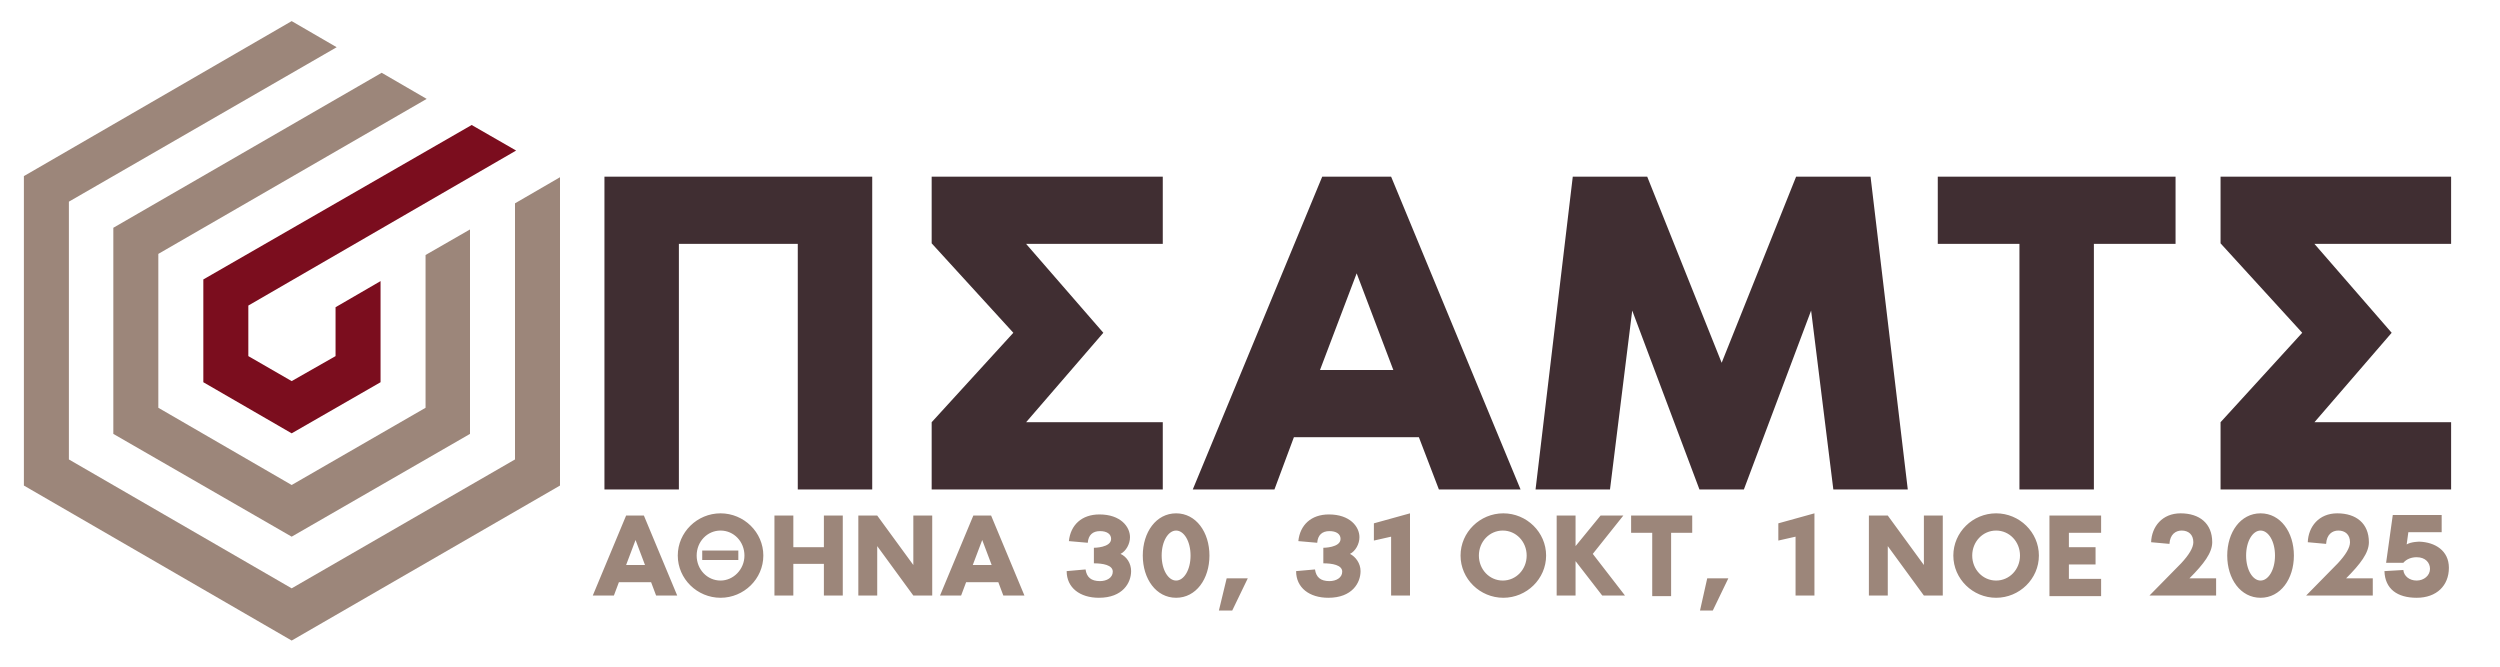 <svg xmlns="http://www.w3.org/2000/svg" width="450" height="120" viewBox="0 0 450 120">
<path id="PSAMPTS" fill-rule="evenodd" clip-rule="evenodd" fill="#402e32" fill-opacity="1" stroke="#402e32" stroke-width="0" d="M157,88.1h-13.4V43.9h-21.4v44.2h-13.4V31.8H157V88.1z M198.6,59.9L184.7,76h24.6v12.1h-41.6V76
	l14.7-16.1l-14.7-16.1V31.8h41.6v12.1h-24.6L198.6,59.9z M255.4,78.7h-22.5l-3.5,9.4h-14.7L238,31.8h12.4l23.3,56.3h-14.7
	L255.4,78.7z M250.8,66.6l-6.6-17.4l-6.6,17.4H250.8z M343.4,88.1H330l-4-32.2l-12.1,32.2h-8l-12.1-32.2l-4,32.2h-13.4l6.7-56.3
	h13.4l13.4,33.5l13.4-33.5h13.4L343.4,88.1z M391.6,31.8v12.1h-14.7v44.2h-13.4V43.9h-14.7V31.8H391.6z M430.5,59.9L416.6,76h24.6
	v12.1h-41.5V76l14.7-16.1l-14.7-16.1V31.8h41.5v12.1h-24.6L430.5,59.9z"/>
<path id="ΑΘΗΝΑ"  fill-rule="evenodd" clip-rule="evenodd" fill="#9c867a" fill-opacity="1" stroke="#402e32" stroke-width="0" d="M117.2,104.8h-5.8l-0.9,2.4h-3.8l6-14.4h3.2l6,14.4h-3.8
	L117.2,104.8z M116.1,101.7l-1.7-4.5l-1.7,4.5H116.1z M137.4,100c0,4.2-3.5,7.6-7.7,7.6s-7.7-3.4-7.7-7.6s3.5-7.6,7.7-7.6
	S137.4,95.8,137.4,100z M134,100c0-2.5-1.9-4.5-4.3-4.5c-2.4,0-4.3,2-4.3,4.5s1.9,4.5,4.3,4.5C132,104.5,134,102.5,134,100z
	 M126.4,99.1h6.5v1.7h-6.5V99.1z M151.7,92.8v14.4h-3.4v-5.7h-5.5v5.7h-3.4V92.8h3.4v5.7h5.5v-5.7H151.7z M167.8,92.8v14.4h-3.4
	l-6.5-8.9v8.9h-3.4V92.8h3.4l6.5,8.9v-8.9H167.8z M179.7,104.8h-5.8l-0.9,2.4h-3.8l6-14.4h3.2l6,14.4h-3.8L179.7,104.8z
	 M178.5,101.7l-1.7-4.5l-1.7,4.5H178.5z M203.6,102.8c0,2.1-1.5,4.8-5.8,4.8c-3.4,0-5.8-1.8-5.8-4.8l3.4-0.3c0.2,1.4,1,2.1,2.6,2.1
	c1.2,0,2.3-0.6,2.3-1.7c0-1.2-1.8-1.5-3.4-1.5v-2.8c0,0,3.1,0,3.1-1.6c0-0.9-0.8-1.4-2-1.4c-1.3,0-2.1,0.7-2.2,2.1l-3.4-0.3
	c0.3-2.9,2.3-4.8,5.5-4.8c3.8,0,5.5,2.2,5.5,4.1c0,1.2-0.7,2.5-1.7,3C202.8,100.2,203.6,101.4,203.6,102.8z M217.7,100
	c0,4.2-2.4,7.6-6,7.6c-3.6,0-6-3.4-6-7.6s2.4-7.6,6-7.6S217.7,95.8,217.7,100z M214.3,100c0-2.6-1.2-4.5-2.6-4.5s-2.6,1.9-2.6,4.5
	s1.2,4.5,2.6,4.5S214.3,102.6,214.3,100z M220.8,104.1h3.8l-2.8,5.8h-2.4L220.8,104.1z M244.9,102.8c0,2.1-1.5,4.8-5.8,4.8
	c-3.4,0-5.8-1.8-5.8-4.8l3.4-0.3c0.2,1.4,1,2.1,2.6,2.1c1.2,0,2.3-0.6,2.3-1.7c0-1.2-1.8-1.5-3.4-1.5v-2.8c0,0,3.1,0,3.1-1.6
	c0-0.9-0.8-1.4-2-1.4c-1.3,0-2.1,0.7-2.2,2.1l-3.4-0.3c0.3-2.9,2.3-4.8,5.5-4.8c3.8,0,5.5,2.2,5.5,4.1c0,1.2-0.7,2.5-1.7,3
	C244,100.2,244.9,101.4,244.9,102.8z M253.8,92.4v14.8h-3.4V96.6l-3.1,0.7v-3.1L253.8,92.4z M278.3,100c0,4.2-3.5,7.6-7.7,7.6
	s-7.7-3.4-7.7-7.6s3.5-7.6,7.7-7.6S278.3,95.8,278.3,100z M274.8,100c0-2.5-1.9-4.5-4.3-4.5s-4.3,2-4.3,4.5s1.9,4.5,4.3,4.5
	S274.8,102.5,274.8,100z M292.5,107.2h-4.1l-4.8-6.2v6.2h-3.4V92.8h3.4v5.5l4.5-5.5h4.1l-5.5,6.9L292.5,107.2z M304.6,92.8v3.1h-3.8
	v11.4h-3.4V95.9h-3.8v-3.1H304.6z M307.3,104.1h3.8l-2.8,5.8H306L307.3,104.1z M326.6,92.4v14.8h-3.4V96.6l-3.1,0.7v-3.1L326.6,92.4
	z M349.7,92.8v14.4h-3.4l-6.5-8.9v8.9h-3.4V92.8h3.4l6.5,8.9v-8.9H349.7z M367,100c0,4.2-3.5,7.6-7.7,7.6s-7.7-3.4-7.7-7.6
	s3.5-7.6,7.7-7.6S367,95.8,367,100z M363.6,100c0-2.5-1.9-4.5-4.3-4.5s-4.3,2-4.3,4.5s1.9,4.5,4.3,4.5S363.6,102.5,363.6,100z
	 M372.4,95.9v2.6h4.8v3.1h-4.8v2.6h5.8v3.1h-9.3V92.8h9.3v3.1H372.4z M392.5,92.4c3.4,0,5.7,1.8,5.7,5.2c0,1.9-1.5,3.9-4.1,6.5h4.8
	v3.1h-12l5.7-5.8c1.4-1.5,2.2-2.8,2.2-3.8c0-1.4-0.9-2.1-2.1-2.1c-1.1,0-2.1,0.7-2.2,2.4l-3.3-0.3C387.3,94.8,389.2,92.4,392.5,92.4
	z M412.9,100c0,4.2-2.4,7.6-6,7.6c-3.6,0-6-3.4-6-7.6s2.4-7.6,6-7.6C410.5,92.4,412.9,95.8,412.9,100z M409.5,100
	c0-2.6-1.2-4.5-2.6-4.5s-2.6,1.9-2.6,4.5s1.2,4.5,2.6,4.5S409.5,102.6,409.5,100z M420.7,92.4c3.4,0,5.7,1.8,5.7,5.2
	c0,1.9-1.5,3.9-4.1,6.5h4.8v3.1h-12l5.7-5.8c1.4-1.5,2.2-2.8,2.2-3.8c0-1.4-0.9-2.1-2.1-2.1c-1.1,0-2.1,0.7-2.2,2.4l-3.3-0.3
	C415.5,94.8,417.4,92.4,420.7,92.4z M440.8,102.2c0,3.2-2.2,5.4-5.8,5.4c-3.5,0-5.7-1.6-5.8-4.8l3.4-0.2c0.1,1.1,1.1,1.9,2.4,1.9
	c1.3,0,2.4-0.9,2.4-2.1c0-1.1-0.8-2.1-2.4-2.1c-0.9,0-1.8,0.3-2.4,1h-3.1l1.2-8.6h8.8v3.1h-6l-0.3,2.2c0.8-0.5,2.3-0.5,2.3-0.5
	C438.3,97.6,440.8,99.1,440.8,102.2z"/>
<polygon id="IN" fill-rule="evenodd" clip-rule="evenodd" fill="#7B0D1E" fill-opacity="1" stroke="#9c867a" stroke-width="0" points="44.7,55 44.7,64.1 52.5,68.6 60.4,64.1 60.4,55.3 68.5,50.6 68.5,68.8 52.5,78 36.6,68.8 
	36.6,50.3 84.9,22.5 92.9,27.1 "/>
<polygon id="MID" fill-rule="evenodd" clip-rule="evenodd" fill="#9C867A" fill-opacity="1" stroke="#9c867a" stroke-width="0" points="76.8,17.8 28.5,45.7 28.5,73.4 52.5,87.3 76.6,73.4 76.6,45.9 84.6,41.3 84.6,78.1 52.5,96.6 
	20.4,78.1 20.4,41 68.7,13.1 "/>
<polygon id="OUT" fill-rule="evenodd" clip-rule="evenodd" fill="#9C867A" fill-opacity="1" stroke="#9c867a" stroke-width="0" points="60.6,8.5 12.4,36.3 12.4,82.7 52.5,105.9 92.7,82.7 92.7,36.6 100.8,31.9 100.8,87.4 
	52.5,115.3 4.3,87.4 4.3,31.7 52.5,3.8 "/>
</svg>
